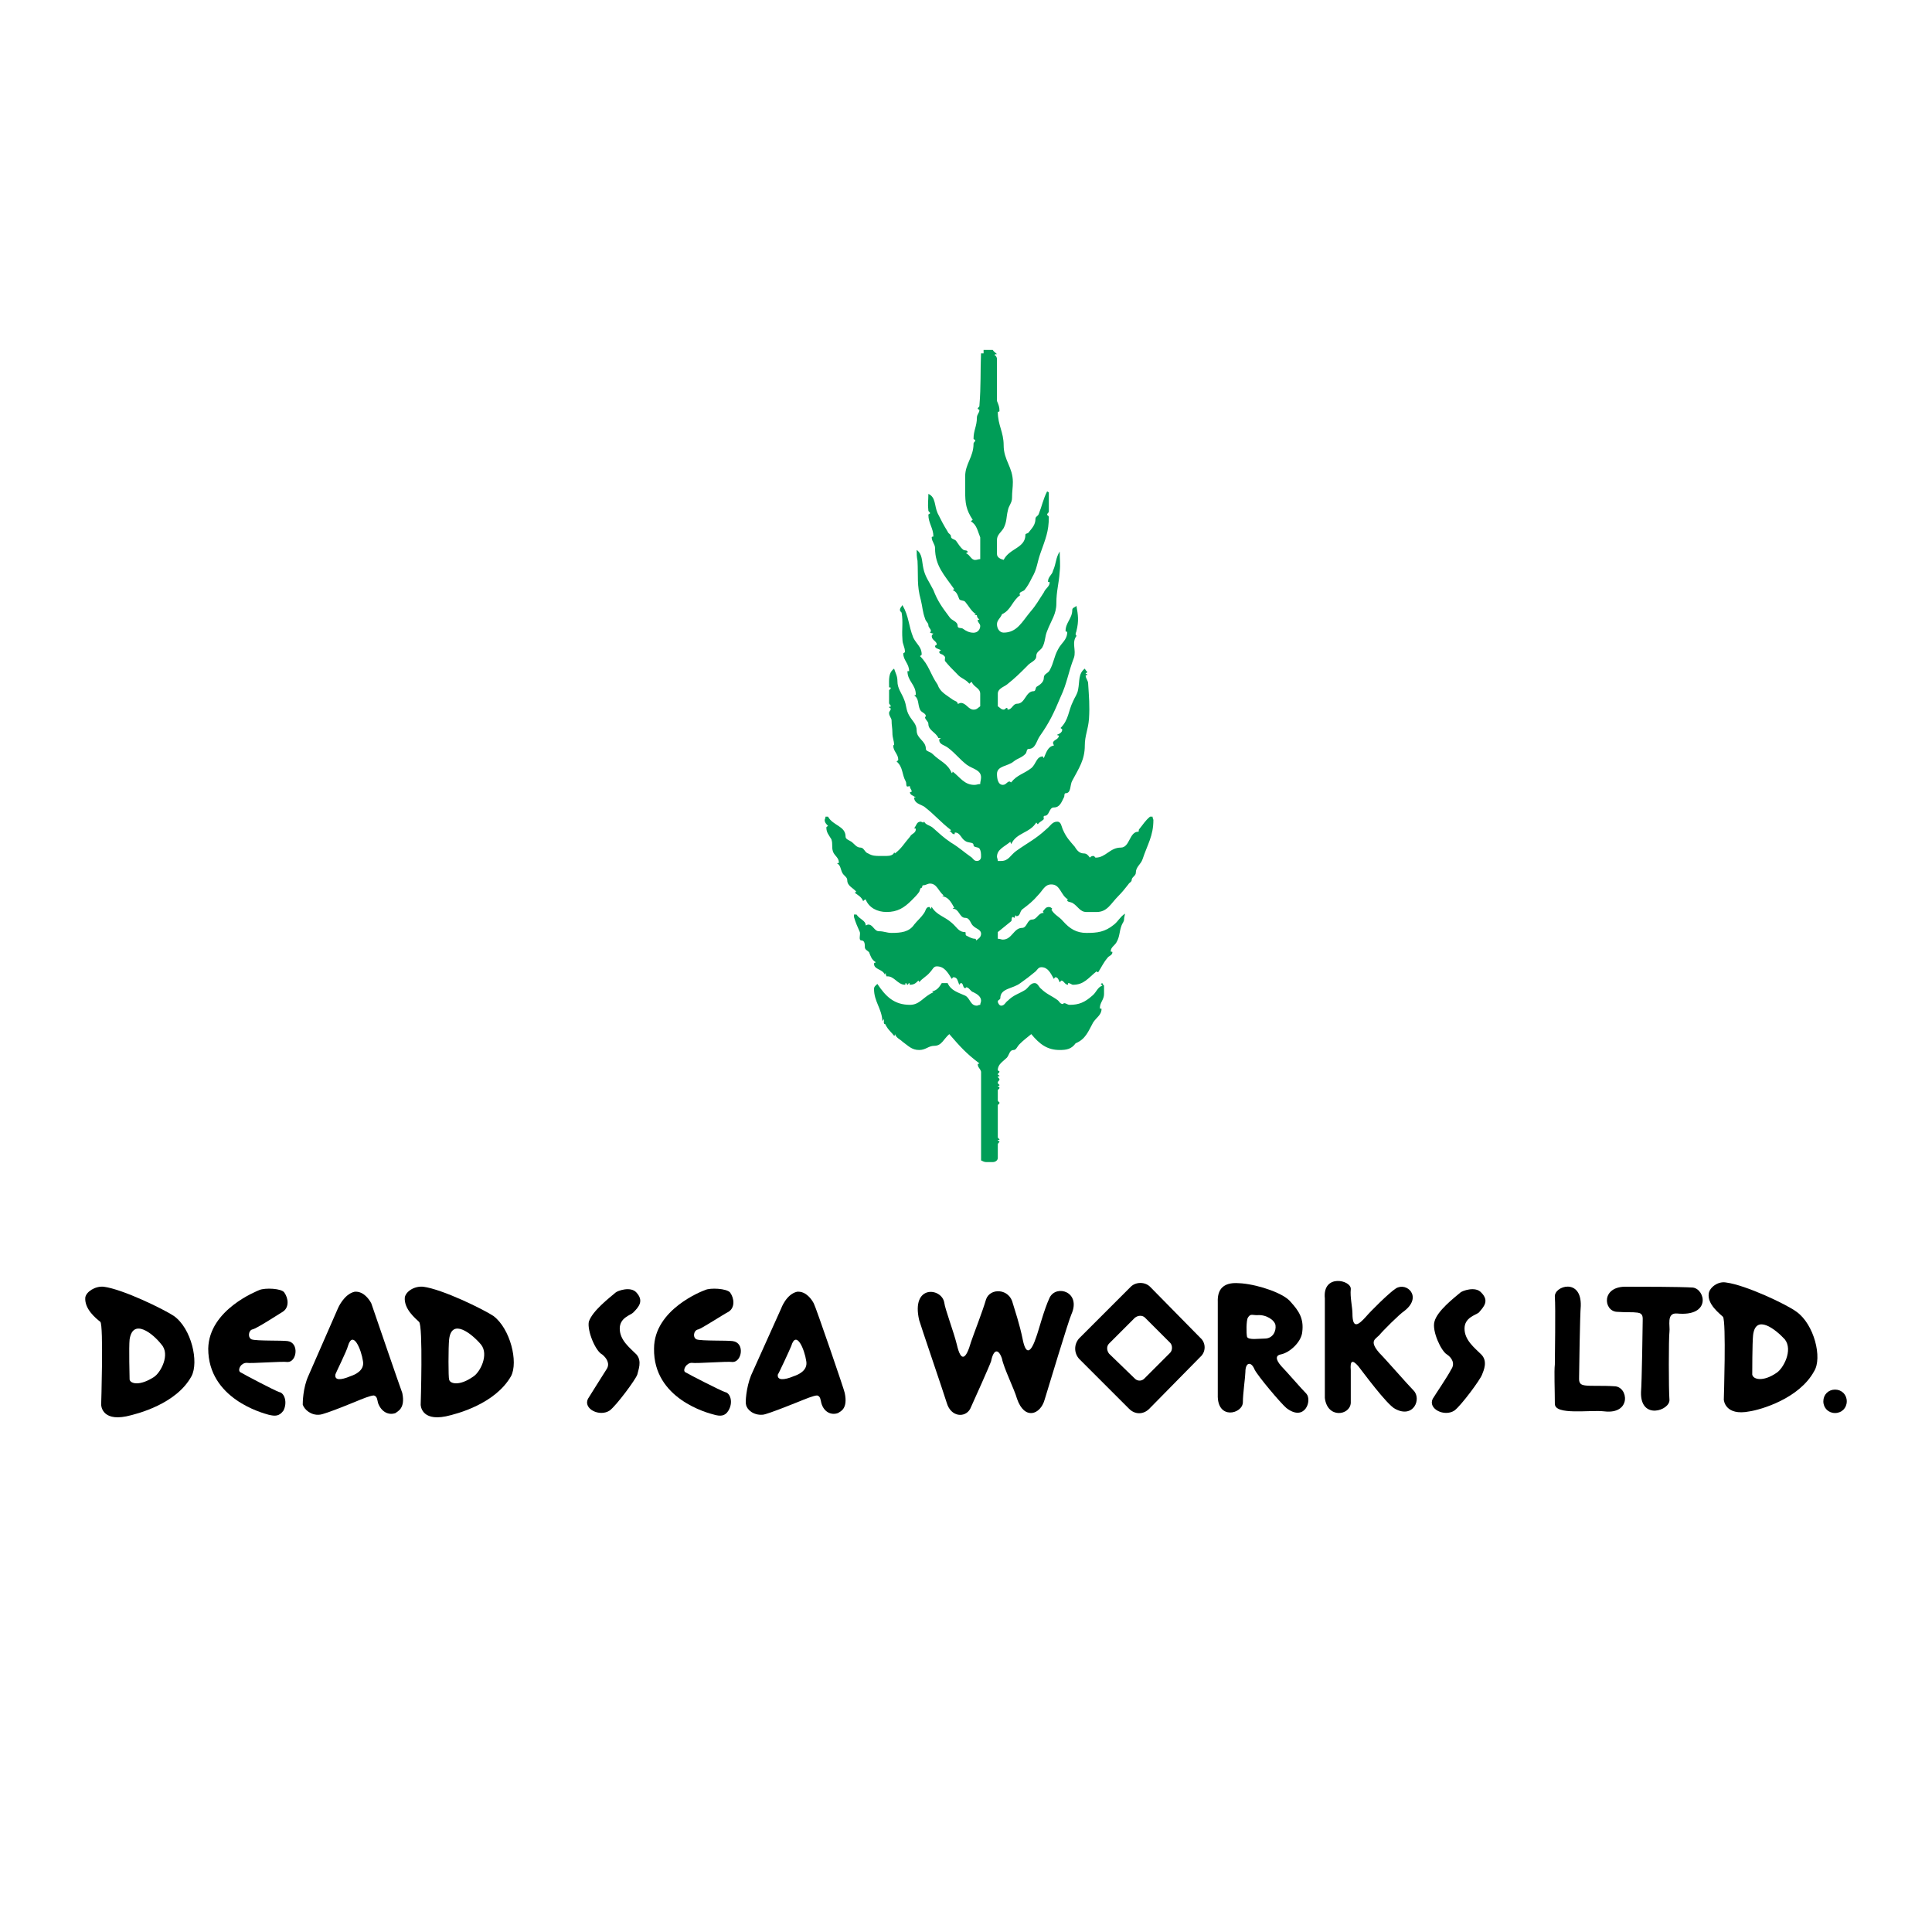 <?xml version="1.0" encoding="utf-8"?>
<!-- Generator: Adobe Illustrator 13.0.0, SVG Export Plug-In . SVG Version: 6.00 Build 14948)  -->
<!DOCTYPE svg PUBLIC "-//W3C//DTD SVG 1.0//EN" "http://www.w3.org/TR/2001/REC-SVG-20010904/DTD/svg10.dtd">
<svg version="1.0" id="Layer_1" xmlns="http://www.w3.org/2000/svg" xmlns:xlink="http://www.w3.org/1999/xlink" x="0px" y="0px"
	 width="192.756px" height="192.756px" viewBox="0 0 192.756 192.756" enable-background="new 0 0 192.756 192.756"
	 xml:space="preserve">
<g>
	<polygon fill-rule="evenodd" clip-rule="evenodd" fill="#FFFFFF" points="0,0 192.756,0 192.756,192.756 0,192.756 0,0 	"/>
	<path fill-rule="evenodd" clip-rule="evenodd" fill="#009D57" d="M98.133,34.914h0.918c0.083,0.167,0.25,0.25,0.417,0.417
		c-0.167,0-0.167,0-0.25,0.083c0.167,0.083,0.25,0.25,0.25,0.417c0,1.669,0,2.504,0,4.173c0.167,0.417,0.25,0.584,0.25,1.001
		c0,0.084-0.167,0.084-0.167,0.084c0,1.335,0.584,2.002,0.584,3.338c0,1.502,0.918,2.17,0.918,3.672
		c0,0.584-0.083,0.918-0.083,1.585c0,0.5-0.334,0.75-0.417,1.251c-0.167,0.668-0.084,1.085-0.418,1.752
		c-0.25,0.417-0.667,0.667-0.667,1.168v1.418c0,0.334,0.334,0.5,0.667,0.584c0.585-1.168,2.17-1.168,2.17-2.504
		c0-0.167,0.25-0.083,0.334-0.25c0.334-0.417,0.668-0.751,0.668-1.335c0-0.25,0.25-0.25,0.333-0.5
		c0.334-0.835,0.418-1.419,0.835-2.253c0.084,0.083,0.084,0.083,0.167,0.083v1.919c0,0.167-0.167,0.167-0.167,0.334
		c0,0.083,0.167,0.083,0.167,0.25c0,1.418-0.334,2.169-0.835,3.588c-0.333,0.918-0.333,1.585-0.834,2.42
		c-0.25,0.501-0.418,0.835-0.751,1.252c-0.167,0.167-0.501,0.167-0.501,0.417c0,0.083,0.084,0.083,0.084,0.083
		c-0.835,0.584-0.918,1.502-1.836,1.919c0.083,0,0.083,0,0.166,0.083c-0.083-0.083-0.083-0.083-0.166-0.083
		c-0.167,0.417-0.501,0.584-0.501,1.001c0,0.417,0.25,0.834,0.667,0.834c1.336,0,1.837-1.084,2.671-2.086
		c0.584-0.668,0.834-1.169,1.335-1.919c0.167-0.417,0.584-0.584,0.584-1.001c0-0.083-0.166,0-0.166-0.083
		c0-0.5,0.417-0.667,0.5-1.085c0.334-0.751,0.25-1.251,0.668-1.919c0,0.751,0.083,1.252,0,2.003
		c-0.084,1.252-0.334,1.919-0.334,3.171c0,1.085-0.501,1.669-0.918,2.754c-0.25,0.584-0.167,1.085-0.501,1.669
		c-0.25,0.333-0.584,0.417-0.584,0.834c0,0.5-0.584,0.584-0.918,1.001c-0.751,0.751-1.168,1.168-2.003,1.836
		c-0.334,0.25-0.918,0.417-0.918,0.918v1.252c0.251,0.167,0.334,0.334,0.584,0.334c0.168,0,0.168-0.167,0.334-0.167
		c0.084,0,0,0.167,0.084,0.167c0.417,0,0.5-0.584,0.918-0.584c0.834,0,0.834-1.252,1.669-1.252c0.167,0,0.167-0.25,0.25-0.417
		c0.417-0.25,0.751-0.5,0.751-0.918s0.418-0.417,0.584-0.751c0.418-0.751,0.418-1.335,0.835-2.086
		c0.334-0.667,0.918-0.918,0.918-1.752c0,0-0.167,0-0.167-0.083c0-0.834,0.668-1.251,0.668-2.086c0-0.25,0.25-0.25,0.417-0.417
		c0.167,0.918,0.25,1.502,0,2.503c0,0.083-0.083,0.167-0.083,0.334c0,0.083,0.083,0.083,0.083,0.167
		c-0.501,0.667,0,1.418-0.25,2.169c-0.585,1.502-0.668,2.503-1.336,3.922c-0.667,1.585-1.085,2.503-2.086,3.922
		c-0.334,0.5-0.417,1.252-1.085,1.252c-0.25,0-0.167,0.333-0.334,0.5c-0.417,0.417-0.751,0.417-1.168,0.751
		c-0.584,0.501-1.669,0.417-1.669,1.252c0,0.417,0.083,1.085,0.584,1.085c0.334,0,0.417-0.334,0.668-0.334
		c0.083,0,0.083,0.083,0.167,0.083c0.584-0.751,1.251-0.834,2.002-1.418c0.501-0.417,0.501-1.168,1.169-1.168
		c0,0,0,0.083,0.083,0.167c0.251-0.584,0.418-1.168,1.002-1.252c0-0.083-0.084-0.167-0.084-0.25c0-0.333,0.584-0.333,0.584-0.75
		c0,0-0.167,0-0.167-0.084c0.251-0.083,0.501-0.25,0.501-0.5c0-0.083-0.083-0.083-0.167-0.167c0.835-0.834,0.751-1.669,1.252-2.67
		c0.167-0.417,0.417-0.667,0.501-1.168c0.167-0.834,0-1.585,0.667-2.086c0.084,0.167,0.167,0.25,0.251,0.334
		c0,0.083-0.167,0.083-0.167,0.167s0.167,0,0.167,0.083s-0.167,0.083-0.167,0.083c0,0.334,0.25,0.501,0.25,0.834
		c0.084,1.335,0.167,2.17,0.084,3.505c-0.084,1.085-0.418,1.669-0.418,2.67c0,1.419-0.584,2.253-1.251,3.505
		c-0.251,0.417-0.084,1.251-0.668,1.251c-0.167,0-0.083,0.334-0.167,0.417c-0.25,0.501-0.417,1.001-1.001,1.001
		c-0.501,0-0.418,0.834-0.918,0.834c-0.167,0-0.084,0.25-0.084,0.334c-0.25,0.25-0.417,0.25-0.584,0.5
		c-0.083,0-0.083-0.083-0.167-0.167c-0.667,1.085-2.003,1.001-2.503,2.17c0-0.083-0.084-0.167-0.084-0.25
		c-0.584,0.5-1.335,0.751-1.335,1.502c0,0.083,0.083,0.25,0.083,0.417c0.167,0,0.251,0,0.334,0c0.751,0,0.918-0.584,1.502-1.001
		c1.168-0.834,1.92-1.168,3.005-2.17c0.417-0.333,0.584-0.751,1.084-0.751c0.418,0,0.418,0.501,0.585,0.835
		c0.333,0.75,0.667,1.084,1.168,1.668c0.25,0.417,0.501,0.668,0.918,0.668c0.25,0,0.417,0.167,0.584,0.417
		c0.084-0.083,0.167-0.167,0.334-0.167s0.167,0.167,0.25,0.167c1.002,0,1.419-1.001,2.504-1.001c0.918,0,0.834-1.585,1.752-1.585
		c0.084,0,0-0.167,0.084-0.25c0.417-0.5,0.584-0.834,1.084-1.251h0.251c0,0.167,0.083,0.25,0.083,0.334
		c0,1.585-0.584,2.42-1.084,3.922c-0.167,0.501-0.668,0.751-0.668,1.335c0,0.334-0.417,0.417-0.417,0.751
		c0,0.167-0.251,0.25-0.334,0.417c-0.334,0.417-0.584,0.751-1.002,1.168c-0.751,0.751-1.085,1.586-2.169,1.586h-1.002
		c-0.667,0-0.834-0.584-1.418-0.918c-0.167-0.083-0.501-0.083-0.501-0.25c0-0.083,0.083-0.083,0.083-0.083
		c-0.751-0.417-0.751-1.502-1.669-1.502c-0.667,0-0.834,0.584-1.335,1.085c-0.501,0.584-0.918,0.918-1.585,1.418
		c-0.251,0.25-0.167,0.668-0.585,0.668c0,0,0-0.084-0.083-0.084c0,0.084-0.084,0.167-0.084,0.25c-0.083,0-0.083-0.083-0.167-0.083
		c-0.166,0-0.083,0.334-0.166,0.417c-0.501,0.417-0.835,0.667-1.336,1.085v0.667c0.251,0,0.334,0.083,0.501,0.083
		c0.918,0,1.085-1.168,1.92-1.168c0.5,0,0.5-0.834,1.001-0.834s0.584-0.667,1.168-0.667c-0.083-0.083-0.083-0.083-0.083-0.167
		c0.167-0.167,0.25-0.417,0.584-0.417c0.167,0,0.25,0.084,0.334,0.167c0,0.083-0.084,0.083-0.084,0.083
		c0.334,0.584,0.751,0.668,1.169,1.168c0.667,0.751,1.335,1.168,2.336,1.168c1.085,0,1.836-0.083,2.754-0.834
		c0.417-0.334,0.584-0.751,1.085-1.085c0,0.167-0.083,0.333-0.083,0.5c0,0.333-0.167,0.417-0.251,0.667
		c-0.25,0.668-0.167,1.085-0.5,1.669c-0.167,0.334-0.585,0.501-0.585,0.918c0,0.083,0.167,0,0.167,0.083
		c0,0.334-0.334,0.334-0.501,0.584c-0.417,0.5-0.584,0.917-0.917,1.418c-0.084,0-0.167-0.083-0.167-0.083
		c-0.835,0.668-1.252,1.335-2.337,1.335c-0.167,0-0.25-0.167-0.501-0.167v0.167c-0.333,0-0.417-0.417-0.667-0.417
		c-0.084,0-0.084,0.167-0.167,0.167c-0.084-0.167-0.167-0.501-0.418-0.501c-0.083,0-0.083,0.084-0.166,0.167
		c-0.334-0.584-0.584-1.168-1.252-1.168c-0.334,0-0.417,0.334-0.668,0.501c-0.5,0.417-0.834,0.667-1.418,1.084
		c-0.752,0.585-2.003,0.501-2.003,1.502c0,0.167-0.251,0.167-0.251,0.334s0.167,0.417,0.334,0.417c0.334,0,0.418-0.333,0.668-0.5
		c0.584-0.584,1.085-0.668,1.752-1.085c0.334-0.25,0.501-0.668,0.918-0.668c0.334,0,0.417,0.418,0.668,0.585
		c0.501,0.5,1.001,0.667,1.585,1.084c0.251,0.167,0.251,0.418,0.585,0.418c0.083,0,0-0.084,0.083-0.084
		c0.25,0,0.334,0.167,0.584,0.167c0.918,0,1.502-0.25,2.253-0.918c0.418-0.334,0.501-0.834,1.002-1.001
		c-0.084-0.084-0.084-0.084-0.167-0.167c0.083,0,0.083-0.084,0.167-0.084c0,0.084,0.083,0.167,0.167,0.251v0.834
		c0,0.584-0.417,0.835-0.417,1.419c0,0.083,0.166,0,0.166,0.083c0,0.585-0.5,0.835-0.834,1.336
		c-0.501,0.917-0.751,1.669-1.752,2.086c0,0.083,0.083,0.083,0.083,0.083s-0.083,0-0.083-0.083
		c-0.418,0.584-0.919,0.667-1.586,0.667c-1.252,0-2.003-0.584-2.838-1.585c-0.5,0.417-0.751,0.584-1.168,1.001
		c-0.25,0.251-0.334,0.584-0.584,0.584c-0.417,0-0.417,0.418-0.668,0.752c-0.417,0.417-0.918,0.667-0.918,1.251
		c0,0.084,0.167,0.084,0.167,0.167c0,0.084-0.167,0.167-0.167,0.25c0,0.084,0.167,0.084,0.167,0.167c0,0.084-0.167,0-0.167,0.084
		c0,0.083,0.167,0.167,0.167,0.25c0,0.167-0.167,0.167-0.167,0.334s0.167,0.167,0.167,0.25c0,0.084-0.167,0.084-0.167,0.084
		c0,0.083,0.167,0.083,0.167,0.167c0,0.167-0.167,0.167-0.167,0.25v1.001c0,0.167,0.167,0.167,0.167,0.251
		c0,0.167-0.167,0.167-0.167,0.25v3.172c0,0.166,0.167,0.166,0.167,0.25c0,0.083-0.167,0-0.167,0.083
		c0,0.084,0.167,0.084,0.167,0.084c0,0.167-0.167,0.167-0.167,0.333v1.336c0,0.25-0.25,0.417-0.5,0.417h-0.668
		c-0.167,0-0.334-0.083-0.501-0.167v-8.846c-0.083-0.333-0.333-0.417-0.333-0.751c0-0.083,0.083,0,0.166-0.083
		c-1.334-1.002-1.919-1.669-3.004-2.921c-0.584,0.501-0.751,1.168-1.502,1.168c-0.584,0-0.834,0.417-1.502,0.417
		c-0.751,0-1.085-0.417-1.669-0.834c-0.25-0.25-0.584-0.334-0.751-0.751c0,0.083,0,0.167-0.083,0.167
		c-0.25-0.334-0.501-0.501-0.751-0.918c-0.083-0.084-0.083-0.25-0.167-0.25c-0.167,0-0.083-0.334-0.083-0.501
		c-0.083,0.083-0.083,0.167-0.167,0.167c-0.083-1.252-0.834-1.92-0.834-3.171c0-0.251,0.167-0.334,0.333-0.501
		c0.835,1.252,1.669,2.086,3.255,2.086c1.001,0,1.335-0.834,2.336-1.252c-0.083-0.083-0.167-0.083-0.167-0.083
		c0.5-0.084,0.75-0.417,1.001-0.835h0.584c0.334,0.751,1.002,0.918,1.752,1.252c0.501,0.25,0.501,1.001,1.168,1.001
		c0.084,0,0.167-0.083,0.334-0.083c0-0.167,0.083-0.25,0.083-0.417c0-0.417-0.417-0.668-0.751-0.835
		c-0.333-0.083-0.417-0.5-0.75-0.5c0,0,0,0.083-0.084,0.083c-0.25,0-0.167-0.501-0.417-0.501c-0.083,0-0.083,0.084-0.167,0.167
		c-0.167-0.334-0.167-0.751-0.584-0.751c-0.083,0-0.083,0.084-0.167,0.167c-0.417-0.667-0.751-1.252-1.502-1.252
		c-0.334,0-0.417,0.334-0.667,0.584c-0.334,0.417-0.751,0.584-1.085,1.001c0-0.084,0-0.084-0.083-0.167
		c-0.25,0.25-0.417,0.417-0.834,0.417c-0.083,0,0-0.167-0.083-0.167s-0.083,0.167-0.167,0.167s-0.083-0.167-0.167-0.167
		s0,0.167-0.083,0.167c-0.75,0-1.084-0.918-1.836-0.834c-0.083-0.167-0.083-0.167-0.083-0.334c-0.083,0.083-0.083,0.083-0.083,0.167
		c-0.25-0.584-1.085-0.501-1.085-1.085c0-0.167,0.167-0.083,0.167-0.167c-0.417-0.25-0.5-0.584-0.667-1.001
		c-0.167-0.167-0.417-0.25-0.417-0.5c0-0.25,0-0.667-0.333-0.667c-0.334,0-0.084-0.584-0.167-0.834
		c-0.25-0.584-0.417-0.918-0.584-1.502v-0.25h0.25c0.334,0.5,0.918,0.584,0.918,1.084c0.083,0,0.167-0.083,0.25-0.083
		c0.5,0,0.584,0.667,1.084,0.667c0.501,0,0.751,0.167,1.252,0.167c0.918,0,1.752-0.083,2.253-0.834
		c0.334-0.417,0.667-0.668,1.001-1.168c0.167-0.25,0.167-0.584,0.5-0.584c0.084,0,0.084,0.167,0.167,0.167
		c0.084,0,0-0.167,0.084-0.167c0.5,0.834,1.251,0.918,2.002,1.586c0.5,0.417,0.667,0.918,1.335,0.918c0.084,0,0,0.25,0.084,0.333
		c0.333,0.167,0.584,0.334,0.917,0.334c0.083,0,0.083,0.167,0.083,0.167c0.25-0.167,0.5-0.334,0.5-0.668
		c0-0.417-0.5-0.5-0.751-0.751c-0.333-0.25-0.333-0.834-0.834-0.834c-0.584,0-0.584-0.918-1.251-0.918
		c0.083-0.083,0.083-0.083,0.167-0.083c-0.334-0.584-0.584-1.085-1.252-1.169c0.083,0,0.167,0,0.167-0.083
		c-0.5-0.417-0.667-1.168-1.335-1.168c-0.25,0-0.417,0.167-0.668,0.167c-0.167,0-0.083,0.25-0.167,0.25
		c-0.167,0-0.167,0.251-0.25,0.417c-0.25,0.334-0.417,0.501-0.751,0.834c-0.751,0.751-1.418,1.168-2.504,1.168
		c-0.918,0-1.752-0.417-2.086-1.252c-0.083,0-0.167,0.083-0.25,0.167c-0.167-0.417-0.501-0.584-0.835-0.834
		c0.083-0.083,0.083-0.083,0.167-0.083c-0.334-0.417-0.918-0.584-0.918-1.168c0-0.334-0.333-0.417-0.5-0.751
		c-0.167-0.333-0.167-0.751-0.501-0.918c0-0.083,0.167,0,0.167-0.083c0-0.501-0.417-0.667-0.584-1.085
		c-0.167-0.501,0-0.751-0.167-1.252c-0.25-0.417-0.501-0.667-0.501-1.168c0-0.083,0.083-0.083,0.167-0.167
		c-0.167-0.167-0.333-0.334-0.333-0.584c0-0.083,0.083-0.167,0.083-0.334h0.25c0.501,0.918,1.752,0.918,1.752,2.003
		c0,0.25,0.334,0.333,0.584,0.5c0.334,0.25,0.501,0.584,0.918,0.584c0.334,0,0.417,0.501,0.751,0.584
		c0.417,0.25,0.75,0.25,1.168,0.25h0.667c0.334,0,0.668-0.084,0.751-0.334c0.083,0,0.083,0.083,0.083,0.083
		c0.668-0.501,0.918-1.001,1.502-1.669c0.167-0.334,0.584-0.334,0.584-0.751c0-0.083-0.083-0.083-0.167-0.083
		c0.25-0.334,0.25-0.668,0.667-0.668c0.084,0,0.084,0.083,0.25,0.083c0.083,0,0-0.083,0.083-0.083
		c0.167,0.334,0.5,0.334,0.834,0.584c0.667,0.584,1.085,1.001,1.836,1.502c0.834,0.5,1.252,0.918,2.086,1.502
		c0.167,0.167,0.25,0.334,0.5,0.334c0.25,0,0.417-0.167,0.417-0.417c0-0.333,0-0.584-0.167-0.834
		c-0.166-0.167-0.584-0.083-0.584-0.333c0-0.334-0.5-0.167-0.834-0.417c-0.417-0.25-0.5-0.834-1.001-0.834
		c-0.083,0,0,0.167-0.083,0.167c-0.25,0-0.25-0.25-0.501-0.334c0.083,0,0.167,0,0.167-0.083c-1.085-0.835-1.585-1.502-2.67-2.337
		c-0.417-0.25-1.001-0.334-1.001-0.918c0,0,0.083,0,0.167,0c-0.25-0.167-0.584-0.25-0.584-0.5c0-0.083,0.167,0,0.167-0.083
		c0-0.25-0.167-0.25-0.167-0.501c0-0.083-0.167,0-0.25,0c-0.167,0-0.083-0.333-0.167-0.5c-0.417-0.751-0.25-1.419-0.918-2.003
		c0.084-0.083,0.167-0.083,0.167-0.167c0-0.584-0.5-0.835-0.5-1.419c0-0.083,0.083,0,0.083-0.083c0-0.417-0.167-0.667-0.167-1.168
		c0-0.5-0.083-0.751-0.083-1.251c0-0.25-0.25-0.417-0.25-0.751c0-0.167,0.167-0.25,0.167-0.417c0-0.083-0.167-0.083-0.167-0.167
		c0-0.083,0.167,0,0.167-0.083c0-0.167-0.167-0.167-0.167-0.334v-1.251c0-0.084,0.167-0.084,0.167-0.25c0-0.083-0.167,0-0.167-0.083
		c0-0.751-0.083-1.419,0.501-1.836c0.167,0.5,0.334,0.751,0.334,1.251c0,0.751,0.417,1.168,0.667,1.836
		c0.25,0.584,0.167,1.002,0.5,1.585c0.334,0.584,0.751,0.834,0.751,1.502c0,0.834,0.918,1.001,0.918,1.836
		c0,0.25,0.417,0.25,0.667,0.5c0.751,0.751,1.502,0.918,1.919,1.919c0.083-0.083,0.083-0.083,0.083-0.167
		c0.751,0.584,1.168,1.335,2.169,1.335c0.25,0,0.334-0.083,0.584-0.083c0-0.25,0.083-0.417,0.083-0.668
		c0-0.75-0.834-0.834-1.418-1.251c-0.751-0.584-1.084-1.085-1.836-1.669c-0.417-0.334-0.918-0.334-0.918-0.834
		c0-0.083,0.083-0.083,0.167-0.167c-0.083,0-0.167,0-0.25,0c-0.25-0.584-1.001-0.751-1.001-1.419c0-0.25-0.334-0.417-0.334-0.667
		c0-0.083,0.083,0,0.083-0.083c0-0.334-0.417-0.334-0.584-0.667c-0.25-0.584-0.083-1.085-0.584-1.419c0,0,0.167,0,0.167-0.083
		c0-1.001-0.834-1.335-0.834-2.336h0.167c0-0.751-0.584-1.085-0.584-1.753c0-0.083,0.167-0.083,0.167-0.167
		c0-0.501-0.25-0.751-0.25-1.252c-0.083-1.084,0.083-1.669-0.083-2.67c-0.083-0.083-0.167-0.167-0.167-0.25
		c0-0.25,0.167-0.334,0.25-0.501c0.667,1.168,0.584,2.003,1.085,3.255c0.333,0.667,0.834,0.917,0.834,1.669
		c0,0.083-0.084,0.083-0.167,0.167c0.917,0.917,1.001,1.752,1.752,2.837c0.25,0.751,0.834,1.001,1.502,1.502
		c0.25,0.167,0.501,0.167,0.501,0.417c0.167,0,0.167-0.083,0.333-0.083c0.501,0,0.751,0.668,1.251,0.668
		c0.334,0,0.418-0.167,0.668-0.334v-1.252c0-0.584-0.668-0.667-0.834-1.168c-0.083,0-0.167,0.083-0.25,0.167
		c-0.417-0.5-0.834-0.5-1.252-1.001c-0.5-0.5-0.751-0.751-1.168-1.251c-0.083-0.167,0.083-0.417-0.083-0.5
		c-0.167-0.251-0.501-0.167-0.501-0.417c0-0.083,0.083-0.083,0.167-0.167c-0.25-0.167-0.584-0.167-0.584-0.417
		c0-0.083,0.167-0.083,0.167-0.167c0-0.334-0.5-0.417-0.5-0.834c0-0.083,0.083-0.167,0.167-0.25c-0.167,0-0.25-0.083-0.333-0.083
		c0-0.083,0.083-0.083,0.083-0.167c0-0.25-0.25-0.334-0.25-0.584c0-0.25-0.25-0.333-0.334-0.667c-0.25-0.667-0.25-1.168-0.417-1.836
		c-0.417-1.502-0.25-2.336-0.333-3.922c-0.083-0.417-0.083-0.667-0.083-1.085c0.584,0.417,0.501,1.085,0.667,1.836
		c0.167,0.834,0.584,1.335,1.001,2.169c0.417,1.085,0.834,1.669,1.585,2.67c0.25,0.417,0.835,0.417,0.835,0.918
		c0,0.25,0.333,0.167,0.5,0.25c0.334,0.25,0.667,0.417,1.084,0.417c0.418,0,0.668-0.334,0.668-0.667c0-0.25-0.25-0.334-0.25-0.584
		c0-0.084,0.083,0,0.166-0.084c-0.166-0.083-0.25-0.25-0.25-0.417h-0.334c0.167,0,0.167-0.083,0.25-0.083
		c-0.5-0.333-0.667-0.751-1.085-1.252c-0.167-0.167-0.417-0.083-0.584-0.25c-0.167-0.417-0.25-0.751-0.667-0.918
		c0.083,0,0.083-0.083,0.167-0.083c-1.001-1.418-1.919-2.336-1.919-4.089c0-0.417-0.333-0.667-0.333-1.085
		c0-0.083,0.167-0.083,0.167-0.083c0-0.834-0.5-1.335-0.5-2.169c0-0.083,0.167-0.083,0.167-0.167s-0.167-0.167-0.167-0.25
		c-0.083-0.667,0-1.001,0-1.669c0.751,0.334,0.584,1.168,0.918,1.919c0.333,0.667,0.584,1.168,1.001,1.836
		c0.083,0.25,0.334,0.25,0.334,0.5c0,0.25,0.334,0.25,0.501,0.417c0.25,0.333,0.417,0.667,0.751,0.917
		c0.167,0.083,0.417,0,0.417,0.25c0,0-0.083,0-0.167,0.083c0.417,0.167,0.5,0.668,0.917,0.668c0.167,0,0.334-0.084,0.501-0.084
		v-2.169c-0.25-0.584-0.334-1.252-0.918-1.585c0-0.083,0.083-0.083,0.167-0.167c-0.667-1.001-0.751-1.669-0.751-2.837v-1.502
		c0-1.251,0.834-1.919,0.834-3.254c0-0.167,0.167-0.167,0.167-0.334c0-0.083-0.167-0.083-0.167-0.167
		c0-0.834,0.334-1.251,0.334-2.086c0-0.334,0.25-0.501,0.25-0.751c0-0.083-0.166-0.083-0.166-0.167s0.166-0.167,0.166-0.25
		c0.167-2.086,0.084-3.338,0.167-5.424c0,0.083,0,0.083,0,0.167h0.251V34.914L98.133,34.914z"/>
	<path fill-rule="evenodd" clip-rule="evenodd" d="M12.931,133.634c-0.083,0.751,0,3.839,0,4.006
		c0.083,0.417,1.001,0.667,2.42-0.251c0.667-0.417,1.669-2.253,0.751-3.255C15.268,133.05,13.265,131.464,12.931,133.634
		L12.931,133.634z M10.01,131.881c0.334,0.334,0.083,8.262,0.083,8.262s0,1.669,2.503,1.168c1.168-0.25,5.007-1.251,6.509-4.005
		c0.751-1.419,0-4.757-1.753-6.009c-1.001-0.667-5.09-2.67-7.009-2.921c-0.834-0.083-1.753,0.501-1.836,1.085
		C8.425,130.63,9.593,131.547,10.01,131.881L10.01,131.881z"/>
	<path fill-rule="evenodd" clip-rule="evenodd" d="M25.866,128.71c-0.167,0.084-5.007,1.92-5.091,5.842
		c0,5.007,5.425,6.426,6.008,6.593c0.668,0.166,1.085,0.166,1.502-0.418c0.417-0.834,0.083-1.752-0.417-1.836
		c-0.5-0.167-3.505-1.752-3.922-2.003c-0.25-0.25,0.083-0.917,0.667-0.917c0.417,0.083,3.505-0.167,4.089-0.084
		c0.918,0,1.168-1.92,0-2.086c-0.584-0.084-3.087,0-3.588-0.167c-0.417-0.167-0.334-0.918,0.083-1.002
		c0.417-0.083,2.587-1.502,3.004-1.752c0.667-0.417,0.584-1.335,0.167-1.92C28.119,128.543,26.45,128.46,25.866,128.71
		L25.866,128.71z"/>
	<path fill-rule="evenodd" clip-rule="evenodd" d="M34.711,134.301c-0.083,0.418-1.251,2.754-1.251,2.838
		c-0.083,0.584,0.5,0.584,1.502,0.167c0.501-0.167,1.418-0.585,1.252-1.502C36.046,134.635,35.212,132.632,34.711,134.301
		L34.711,134.301z M35.963,139.642c0,0-3.588,1.503-4.089,1.503c-0.834,0.083-1.502-0.501-1.669-1.002c0-0.167,0-1.669,0.584-2.921
		c0.334-0.751,2.921-6.676,2.921-6.676s0.584-1.419,1.669-1.669c0.918-0.083,1.502,0.835,1.669,1.168
		c0.083,0.251,3.004,8.763,3.087,8.93c0.334,1.585-0.5,1.836-0.667,2.003c-0.667,0.25-1.418-0.084-1.752-1.002
		c-0.083-0.334-0.083-0.668-0.417-0.751C36.964,139.225,35.963,139.642,35.963,139.642L35.963,139.642z"/>
	<path fill-rule="evenodd" clip-rule="evenodd" d="M44.809,133.634c-0.083,0.751-0.083,3.839,0,4.006
		c0.083,0.417,1.001,0.667,2.337-0.251c0.75-0.417,1.668-2.253,0.834-3.255C47.062,133.05,45.059,131.464,44.809,133.634
		L44.809,133.634z M41.805,131.881c0.417,0.334,0.167,8.262,0.167,8.262s0,1.669,2.503,1.168c1.168-0.25,4.924-1.251,6.509-4.005
		c0.751-1.419-0.083-4.757-1.752-6.009c-1.001-0.667-5.09-2.67-7.01-2.921c-0.918-0.083-1.752,0.501-1.836,1.085
		C40.302,130.63,41.471,131.547,41.805,131.881L41.805,131.881z"/>
	<path fill-rule="evenodd" clip-rule="evenodd" d="M70.344,128.71c-0.25,0.084-5.09,1.92-5.09,5.842
		c-0.083,5.007,5.341,6.426,6.008,6.593c0.584,0.166,1.085,0.166,1.419-0.418c0.5-0.834,0.167-1.752-0.334-1.836
		c-0.5-0.167-3.588-1.752-4.005-2.003c-0.25-0.25,0.167-0.917,0.667-0.917c0.5,0.083,3.505-0.167,4.089-0.084
		c0.918,0,1.252-1.92,0-2.086c-0.584-0.084-3.087,0-3.588-0.167c-0.417-0.167-0.333-0.918,0.167-1.002
		c0.334-0.083,2.503-1.502,3.004-1.752c0.667-0.417,0.584-1.335,0.167-1.92C72.514,128.543,70.845,128.46,70.344,128.71
		L70.344,128.71z"/>
	<path fill-rule="evenodd" clip-rule="evenodd" d="M78.939,134.301c-0.167,0.418-1.252,2.754-1.335,2.838
		c-0.083,0.584,0.584,0.584,1.585,0.167c0.501-0.167,1.419-0.585,1.252-1.502C80.274,134.635,79.44,132.632,78.939,134.301
		L78.939,134.301z M80.191,139.642c0,0-3.671,1.503-4.089,1.503c-0.918,0.083-1.586-0.501-1.669-1.002
		c-0.083-0.167,0-1.669,0.5-2.921c0.334-0.751,3.004-6.676,3.004-6.676s0.501-1.419,1.586-1.669
		c0.918-0.083,1.502,0.835,1.669,1.168c0.167,0.251,3.087,8.763,3.087,8.93c0.334,1.585-0.417,1.836-0.667,2.003
		c-0.667,0.25-1.418-0.084-1.669-1.002c-0.083-0.334-0.083-0.668-0.417-0.751C81.192,139.225,80.191,139.642,80.191,139.642
		L80.191,139.642z"/>
	<path fill-rule="evenodd" clip-rule="evenodd" d="M61.415,128.96c-0.584,0.501-2.337,1.837-2.67,2.921
		c-0.167,0.918,0.667,2.921,1.335,3.255c0.417,0.334,0.834,0.918,0.417,1.502c-0.417,0.668-1.585,2.504-1.836,2.921
		c-0.501,1.001,1.168,1.836,2.169,1.168c0.668-0.5,2.587-3.087,2.754-3.588c0.083-0.418,0.501-1.335-0.083-2.003
		c-0.667-0.668-1.669-1.419-1.669-2.587c0-1.085,1.085-1.335,1.335-1.586c0.584-0.584,1.085-1.168,0.334-2.003
		C62.917,128.293,61.582,128.794,61.415,128.96L61.415,128.96z"/>
	<path fill-rule="evenodd" clip-rule="evenodd" d="M145.698,128.96c-0.584,0.501-2.336,1.837-2.587,2.921
		c-0.25,0.918,0.668,2.921,1.252,3.255c0.501,0.334,0.835,0.918,0.417,1.502c-0.334,0.668-1.585,2.504-1.836,2.921
		c-0.5,1.001,1.169,1.836,2.17,1.168c0.668-0.5,2.587-3.087,2.754-3.588c0.167-0.418,0.584-1.335-0.083-2.003
		c-0.668-0.668-1.669-1.419-1.669-2.587c0-1.085,1.084-1.335,1.418-1.586c0.501-0.584,1.085-1.168,0.251-2.003
		C147.2,128.293,145.865,128.794,145.698,128.96L145.698,128.96z"/>
	<path fill-rule="evenodd" clip-rule="evenodd" d="M174.905,133.217c-0.083,0.75-0.083,3.838-0.083,3.922
		c0.083,0.501,1.085,0.751,2.42-0.167c0.668-0.418,1.669-2.253,0.835-3.338C177.159,132.632,175.156,131.047,174.905,133.217
		L174.905,133.217z M171.901,131.381c0.334,0.417,0.084,8.261,0.084,8.261s0.083,1.669,2.587,1.169
		c1.084-0.167,4.923-1.252,6.425-4.006c0.835-1.335,0-4.673-1.752-5.925c-1.001-0.751-5.091-2.67-7.01-2.921
		c-0.835-0.167-1.669,0.501-1.752,1.085C170.316,130.129,171.567,131.047,171.901,131.381L171.901,131.381z"/>
	<path fill-rule="evenodd" clip-rule="evenodd" d="M91.707,131.714c0.083,0.334,2.503,7.428,2.754,8.262
		c0.417,1.419,1.835,1.502,2.336,0.584c0.417-0.918,1.919-4.256,2.086-4.756c0.25-1.252,0.751-1.252,1.085-0.251
		c0.166,0.918,1.251,3.088,1.502,4.006c0.751,2.17,2.336,1.586,2.754,0.083c0.334-1.085,2.42-8.011,2.67-8.512
		c1.001-2.253-1.502-3.004-2.17-1.669c-0.584,1.252-1.085,3.255-1.335,3.923c-0.501,1.502-1.001,1.919-1.335,0.333
		c-0.334-1.669-0.835-3.087-1.002-3.672c-0.333-1.502-2.253-1.585-2.67-0.417c-0.334,1.169-1.252,3.505-1.502,4.256
		c-0.5,1.753-1.001,2.087-1.419,0.25c-0.333-1.335-1.168-3.504-1.251-4.172C93.96,128.46,90.873,128.126,91.707,131.714
		L91.707,131.714z"/>
	<path fill-rule="evenodd" clip-rule="evenodd" d="M110.649,134.051l2.587-2.587c0.334-0.25,0.752-0.25,1.002,0l2.504,2.503
		c0.25,0.251,0.25,0.752,0,1.002l-2.587,2.587c-0.251,0.25-0.668,0.25-0.919,0l-2.587-2.504
		C110.399,134.719,110.399,134.301,110.649,134.051L110.649,134.051z M107.646,133.55l5.174-5.174c0.501-0.5,1.419-0.5,1.919,0
		l5.008,5.091c0.584,0.5,0.584,1.419,0,1.919l-5.091,5.174c-0.584,0.585-1.419,0.585-2.003,0l-5.007-5.007
		C107.146,134.969,107.146,134.134,107.646,133.55L107.646,133.55z"/>
	<path fill-rule="evenodd" clip-rule="evenodd" d="M124.502,131.464c-0.166,0.25-0.166,1.586-0.083,1.92
		c0.167,0.333,1.168,0.166,1.753,0.166c0.834,0,1.168-0.751,1.084-1.335c-0.083-0.501-0.918-1.085-1.836-1.001
		C124.92,131.214,124.753,131.047,124.502,131.464L124.502,131.464z M121.498,129.878c0,0.334,0,9.013,0,9.264
		c-0.083,2.587,2.504,1.919,2.504,0.751c0-0.835,0.25-2.587,0.25-3.005c0-1.001,0.584-1.084,0.918-0.25
		c0.334,0.668,2.587,3.338,3.171,3.839c1.836,1.418,2.587-0.751,2.003-1.419c-0.501-0.501-2.086-2.337-2.504-2.754
		c-0.667-0.751-0.5-1.085-0.083-1.168c0.918-0.167,2.086-1.252,2.17-2.253c0.167-1.336-0.334-2.086-1.168-3.005
		c-0.668-0.834-3.088-1.668-4.841-1.835C123.501,128.043,121.415,127.625,121.498,129.878L121.498,129.878z"/>
	<path fill-rule="evenodd" clip-rule="evenodd" d="M132.18,129.545c0,0.333,0,9.513,0,9.93c0.25,2.087,2.503,1.753,2.587,0.501
		c0-0.918,0-2.754,0-3.255c-0.084-1.001,0.167-1.084,0.751-0.417c0.334,0.417,2.838,3.839,3.672,4.256
		c1.836,1.002,2.67-1.001,1.836-1.836c-0.584-0.584-2.754-3.087-3.422-3.755c-1.001-1.168-0.417-1.335,0-1.752
		c0.334-0.418,2.003-2.087,2.504-2.42c1.836-1.419,0.25-2.921-0.834-2.254c-0.668,0.417-2.588,2.337-3.005,2.838
		c-0.751,0.834-1.335,1.251-1.335-0.334c0-0.584-0.251-1.669-0.167-2.42C134.85,127.709,131.93,127.041,132.18,129.545
		L132.18,129.545z"/>
	<path fill-rule="evenodd" clip-rule="evenodd" d="M163.891,131.881c0,0.334-0.084,6.092-0.167,7.01
		c-0.083,2.838,2.921,1.836,2.837,0.751c-0.083-0.918-0.083-6.175,0-6.759c0.084-0.584-0.334-1.92,0.751-1.836
		c3.422,0.334,2.838-2.42,1.586-2.587c-1.335-0.084-5.174-0.084-6.593-0.084c-2.587-0.083-2.336,2.421-1.001,2.504
		c1.252,0.083,1.418,0,2.086,0.083C163.974,131.047,163.891,131.464,163.891,131.881L163.891,131.881z"/>
	<path fill-rule="evenodd" clip-rule="evenodd" d="M157.548,137.306c0-0.334,0.084-6.176,0.167-7.01
		c0.084-2.838-2.67-2.003-2.587-0.918c0.084,1.001,0,6.175,0,6.759c-0.083,0.668,0,2.587,0,3.923c0,1.168,3.505,0.584,4.924,0.751
		c2.754,0.334,2.42-2.504,1.001-2.504c-1.168-0.083-2.336,0-2.92-0.083C157.465,138.14,157.548,137.723,157.548,137.306
		L157.548,137.306z"/>
	<path fill-rule="evenodd" clip-rule="evenodd" d="M181.915,139.809c0-0.667,0.501-1.168,1.169-1.168
		c0.667,0,1.168,0.501,1.168,1.168c0,0.668-0.501,1.169-1.168,1.169C182.416,140.978,181.915,140.477,181.915,139.809
		L181.915,139.809z"/>
</g>
</svg>
